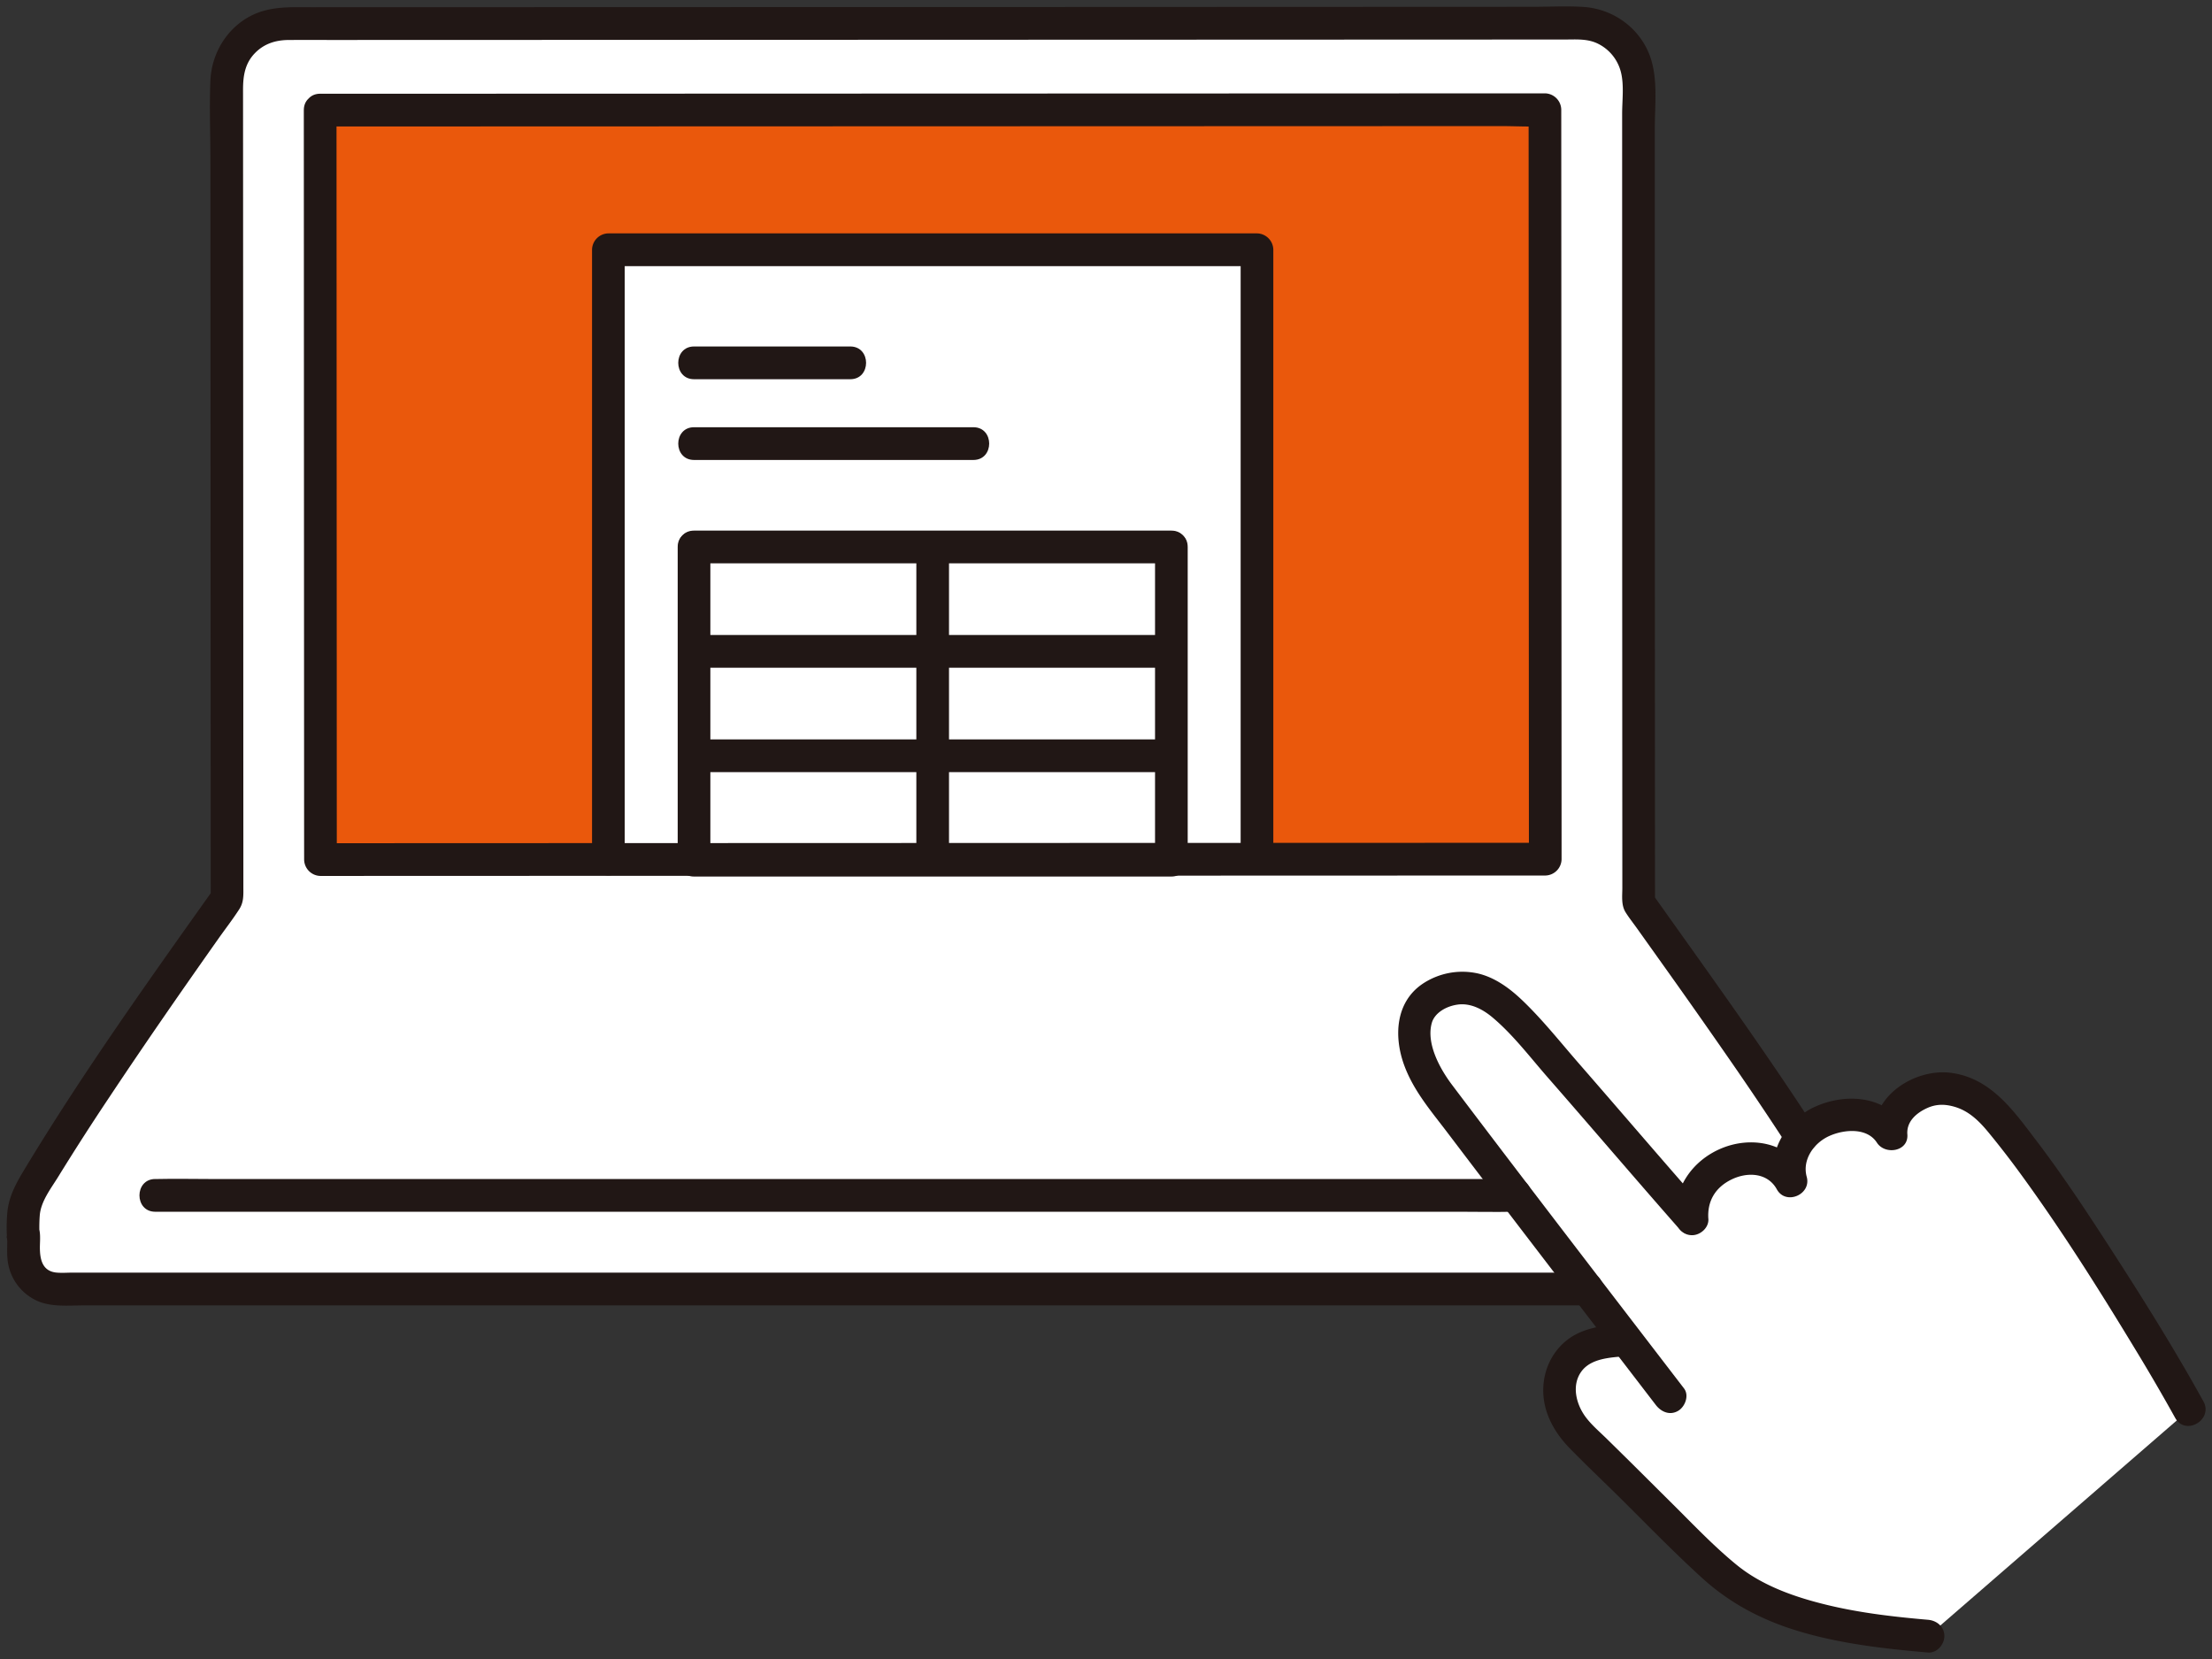 <svg xmlns="http://www.w3.org/2000/svg" width="172" height="129" fill="none" viewBox="0 0 172 129"><rect x="0" y="0" width="172" height="129" fill="#333333" stroke="none"/><g clip-path="url(#a)"><path fill="#fff" d="M97.742 19.417H47.306v57.12h50.436v-57.12Z"/><path fill="#fff" d="M142.659 92.597c-3.812-6.523-11.607-17.292-15.241-22.409-.007-18.037-.015-46.35-.014-63.781a4.598 4.598 0 0 0-4.596-4.604c-23.462.009-80.799.028-100.586.034a4.594 4.594 0 0 0-4.592 4.602 1172974.434 1172974.434 0 0 0 .025 63.412C14.072 74.891 6.245 86 2.392 92.593a4.25 4.25 0 0 0-.577 2.147c0 4.032.015-1.285.015 2.826a2.662 2.662 0 0 0 2.66 2.664H140.03a3.193 3.193 0 0 0 3.189-3.193c0-.832.014-1.637.014-2.303 0-.753-.194-1.487-.574-2.138h-.001ZM98.985 66.815c-16.025 0-36.855.01-52.922.022-9.214 0-16.86 0-21.142.005 0 0-.021-42.427-.027-58.279l95.234-.032c.01 14.399.021 41.133.026 58.274-4.202.005-11.881.005-21.169.01Z"/><path fill="#fff" d="M170.233 109.608c-1.213-2.2-3.488-6.106-6.834-11.284-2.291-3.545-4.931-7.646-8.187-11.54-1.675-2.002-3.97-2.482-5.496-1.936-1.418.508-2.863 1.763-2.675 3.362-1.027-1.697-3.438-1.91-5.406-.993-1.968.917-2.884 2.964-2.376 4.621-.819-1.598-2.781-2.15-4.578-1.513-2.295.815-3.269 2.592-3.115 4.433-3.447-3.91-10.221-11.857-13.397-15.353-1.863-2.052-3.949-3.419-6.589-2.002-2.813 1.509-1.368 5.472.047 7.352 4.075 5.412 10.671 14.017 14.822 19.423l-.044.004c-1.096.086-1.701.187-2.641.449-.808.225-1.916.909-2.313 2.281-.559 1.926.214 3.551 1.651 4.949 4.697 4.571 8.541 8.569 10.819 10.539 4.108 3.55 10.877 4.383 15.997 4.825"/><path fill="#EA580C" d="m120.128 8.531-95.234.032c.006 15.852.027 58.279.027 58.279 4.281-.005 11.928-.005 21.142-.005l1.243-.002V19.417h50.436v47.398h1.243c9.288-.005 16.967-.005 21.169-.01-.005-17.14-.016-43.875-.026-58.274Z"/><path fill="#211715" d="m23.624 8.562.011 26.71.011 26.199c.001 1.789 0 3.578.003 5.368a1.29 1.29 0 0 0 1.27 1.272l14.168-.005 20.697-.007 23.024-.008 21.182-.007 14.944-.005h1.221a1.29 1.29 0 0 0 1.27-1.273l-.01-23.097-.01-24.147-.005-11.03a1.29 1.29 0 0 0-1.27-1.273l-8.196.003-20.16.007-25.407.008-24.107.008-16.246.004h-1.12c-1.634 0-1.636 2.547 0 2.546l14.822-.004 23.565-.008 25.599-.008 21.098-.007 6.817-.002c1.057 0 2.143.072 3.199-.001.045-.003.091 0 .137 0l-1.27-1.273.009 21.138a203305.758 203305.758 0 0 0 .015 37.137l1.271-1.273-13.945.004-20.582.007-23.017.008-21.284.007-15.154.006H24.92l1.27 1.273c-.005-5.127-.004-10.253-.006-15.379a2881749.633 2881749.633 0 0 1-.018-42.898c0-1.639-2.541-1.641-2.54 0h-.002Z"/><path fill="#211715" d="M48.576 66.836V19.42l-1.27 1.273H97.74l-1.27-1.273v47.396c0 1.638 2.54 1.641 2.54 0V19.42a1.29 1.29 0 0 0-1.27-1.273H47.306a1.29 1.29 0 0 0-1.27 1.273v47.417c0 1.639 2.54 1.641 2.54 0Z"/><path fill="#211715" d="M53.967 35.766H75.69c1.635 0 1.638-2.546 0-2.546H53.967c-1.635 0-1.638 2.546 0 2.546ZM71.253 42.532v24.352c0 1.638 2.54 1.641 2.54 0V42.532c0-1.639-2.54-1.641-2.54 0Z"/><path fill="#211715" d="M54.175 51.922H91.08c1.635 0 1.638-2.545 0-2.545H54.174c-1.634 0-1.637 2.545 0 2.545ZM54.305 60.04H91.081c1.635 0 1.638-2.545 0-2.545H54.305c-1.635 0-1.637 2.545 0 2.545Z"/><path fill="#211715" d="M89.813 42.532v24.352c0 1.638 2.54 1.641 2.54 0V42.532c0-1.639-2.54-1.641-2.54 0Z"/><path fill="#211715" d="M53.967 68.158H91.08c1.635 0 1.638-2.546 0-2.546H53.967c-1.635 0-1.638 2.546 0 2.546Z"/><path fill="#211715" d="M52.696 42.532v24.353c0 1.638 2.54 1.641 2.54 0V42.532c0-1.639-2.54-1.641-2.54 0Z"/><path fill="#211715" d="M91.082 41.259H53.967c-1.635 0-1.638 2.545 0 2.545H91.08c1.635 0 1.638-2.545 0-2.545ZM53.967 29.487h12.151c1.635 0 1.637-2.546 0-2.546H53.967c-1.635 0-1.638 2.546 0 2.546Z"/><path fill="#211715" d="M141.165 87.773c-4.027-6.206-8.368-12.198-12.649-18.228l.174.642c-.005-8.758-.008-17.516-.011-26.274-.002-9.273-.004-18.545-.004-27.817V9.943c0-1.915.281-4.065-.489-5.863-.88-2.056-2.869-3.404-5.085-3.543-1.293-.08-2.612-.009-3.908-.008l-19.52.008L76.18.546A356110.95 356110.95 0 0 1 31.96.56l-7.772.002c-1.549 0-3.08-.089-4.522.592-1.958.924-3.21 2.944-3.304 5.09-.087 2.013-.003 4.048-.002 6.063l.004 6.752.006 14.61.012 29.862.003 6.32.173-.642c-5.003 7.037-10.04 14.1-14.517 21.49-.69 1.14-1.349 2.227-1.472 3.589-.06.669-.066 1.391-.02 2.064.096 1.405 2.068 1.76 2.495.338.077-.255.037-.531.054-.793l-2.169.9c-.123-.3-.248-.6-.372-.899.035.68-.04 1.364.03 2.041a3.947 3.947 0 0 0 2.336 3.226c1.128.489 2.477.337 3.686.337h116.81c1.635 0 1.638-2.546 0-2.546H5.679c-.424 0-.866.037-1.286-.003-1.099-.103-1.292-1.028-1.292-1.956 0-.599.137-1.563-.376-1.998-.856-.728-2.093-.239-2.168.9-.017.258-.137.694.037.116l2.495.338c-.041-.598-.043-1.245.002-1.84.085-1.113.886-2.114 1.453-3.04a200.889 200.889 0 0 1 3.95-6.146c2.765-4.163 5.617-8.27 8.499-12.352.534-.756 1.109-1.495 1.61-2.273.361-.56.321-1.105.32-1.747v-1.942c0-2.972-.003-5.944-.004-8.916-.001-5.868-.003-11.735-.006-17.602l-.015-33.522c0-1.061.143-2.028.908-2.825.724-.754 1.633-1.035 2.655-1.039 1.358-.005 2.717 0 4.075-.001l10.333-.003 26.329-.01 28.721-.01 24.896-.01 4.839-.002c.849 0 1.715-.076 2.511.283a3.38 3.38 0 0 1 1.874 2.253c.256 1.014.095 2.204.095 3.245v11.232a125704.47 125704.47 0 0 0 .015 48.941c0 .651-.102 1.35.258 1.92.266.423.583.82.873 1.227.706.991 1.414 1.982 2.12 2.975a669.669 669.669 0 0 1 4.867 6.92 279.77 279.77 0 0 1 4.704 6.987c.888 1.368 3.088.095 2.194-1.284Z"/><path fill="#211715" d="M117.851 91.677H16.387c-1.378 0-2.762-.032-4.14 0-.059.002-.117 0-.176 0-1.635 0-1.637 2.546 0 2.546h101.464c1.379 0 2.762.032 4.14 0 .059-.002.118 0 .176 0 1.635 0 1.638-2.546 0-2.546Z"/><path fill="#211715" d="M130.946 107.962c-4.755-6.196-9.516-12.387-14.246-18.602-1.27-1.67-2.538-3.34-3.801-5.015-1.029-1.367-2.004-3.283-1.562-4.816.209-.723 1.031-1.27 1.985-1.411 1.02-.151 1.981.363 2.74 1.002 1.587 1.334 2.909 3.081 4.271 4.64 3.428 3.919 6.802 7.884 10.242 11.792 1.083 1.23 2.875-.575 1.796-1.8-3.222-3.66-6.387-7.372-9.592-11.048-1.451-1.665-2.856-3.447-4.46-4.969-.983-.933-2.163-1.786-3.514-2.065a5.561 5.561 0 0 0-4.217.85c-2.077 1.428-2.21 4.064-1.417 6.265.725 2.015 2.112 3.613 3.388 5.296 2.999 3.956 6.016 7.9 9.036 11.84 2.383 3.111 4.772 6.217 7.157 9.326.418.544 1.093.835 1.738.456.534-.313.877-1.193.456-1.741Z"/><path fill="#211715" d="M126.405 102.908c-1.448.121-3.098.276-4.33 1.128-1.387.958-2.136 2.582-2.073 4.265.062 1.672.907 3.133 2.051 4.309 1.32 1.356 2.704 2.654 4.047 3.988 2.062 2.05 4.095 4.14 6.246 6.098 2.15 1.958 4.623 3.259 7.399 4.107 3.295 1.007 6.754 1.397 10.174 1.694.684.059 1.27-.628 1.27-1.273 0-.738-.584-1.213-1.27-1.273-2.602-.225-5.201-.522-7.746-1.129-2.513-.6-5.108-1.484-7.138-3.142-1.78-1.453-3.385-3.151-5.014-4.768-1.104-1.095-2.205-2.195-3.31-3.289a591.366 591.366 0 0 0-1.783-1.756c-.56-.549-1.184-1.073-1.651-1.709-.723-.985-1.094-2.454-.303-3.526.741-1.004 2.22-1.077 3.431-1.178.684-.056 1.27-.544 1.27-1.272 0-.645-.582-1.331-1.27-1.273v-.001ZM132.837 94.772c-.093-1.358.527-2.443 1.818-3.066 1.227-.593 2.794-.525 3.508.774.696 1.267 2.709.407 2.322-.98-.357-1.277.508-2.622 1.791-3.184 1.139-.499 2.904-.65 3.669.536.634.982 2.471.695 2.367-.643-.078-.99.69-1.663 1.537-2.048.7-.317 1.371-.322 2.139-.098 1.128.33 1.921 1.126 2.65 2.012a69.966 69.966 0 0 1 2.539 3.286c3.166 4.348 6.051 8.929 8.839 13.528a154.878 154.878 0 0 1 3.121 5.362c.792 1.434 2.986.151 2.194-1.285-2.404-4.353-5.064-8.562-7.77-12.73-1.665-2.565-3.367-5.108-5.218-7.542-1.777-2.335-3.546-4.888-6.678-5.277-2.724-.338-6.13 1.754-5.893 4.792l2.367-.642c-1.527-2.366-4.569-2.592-6.969-1.527-2.315 1.027-3.838 3.617-3.134 6.136l2.322-.98c-1.306-2.375-4.206-2.885-6.557-1.88-2.196.939-3.67 3.024-3.502 5.457.047.686.549 1.273 1.27 1.273.651 0 1.318-.584 1.27-1.273l-.002-.001Z"/></g><defs><clipPath id="a"><path fill="#fff" d="M.5.5h171v128H.5z"/></clipPath></defs></svg>